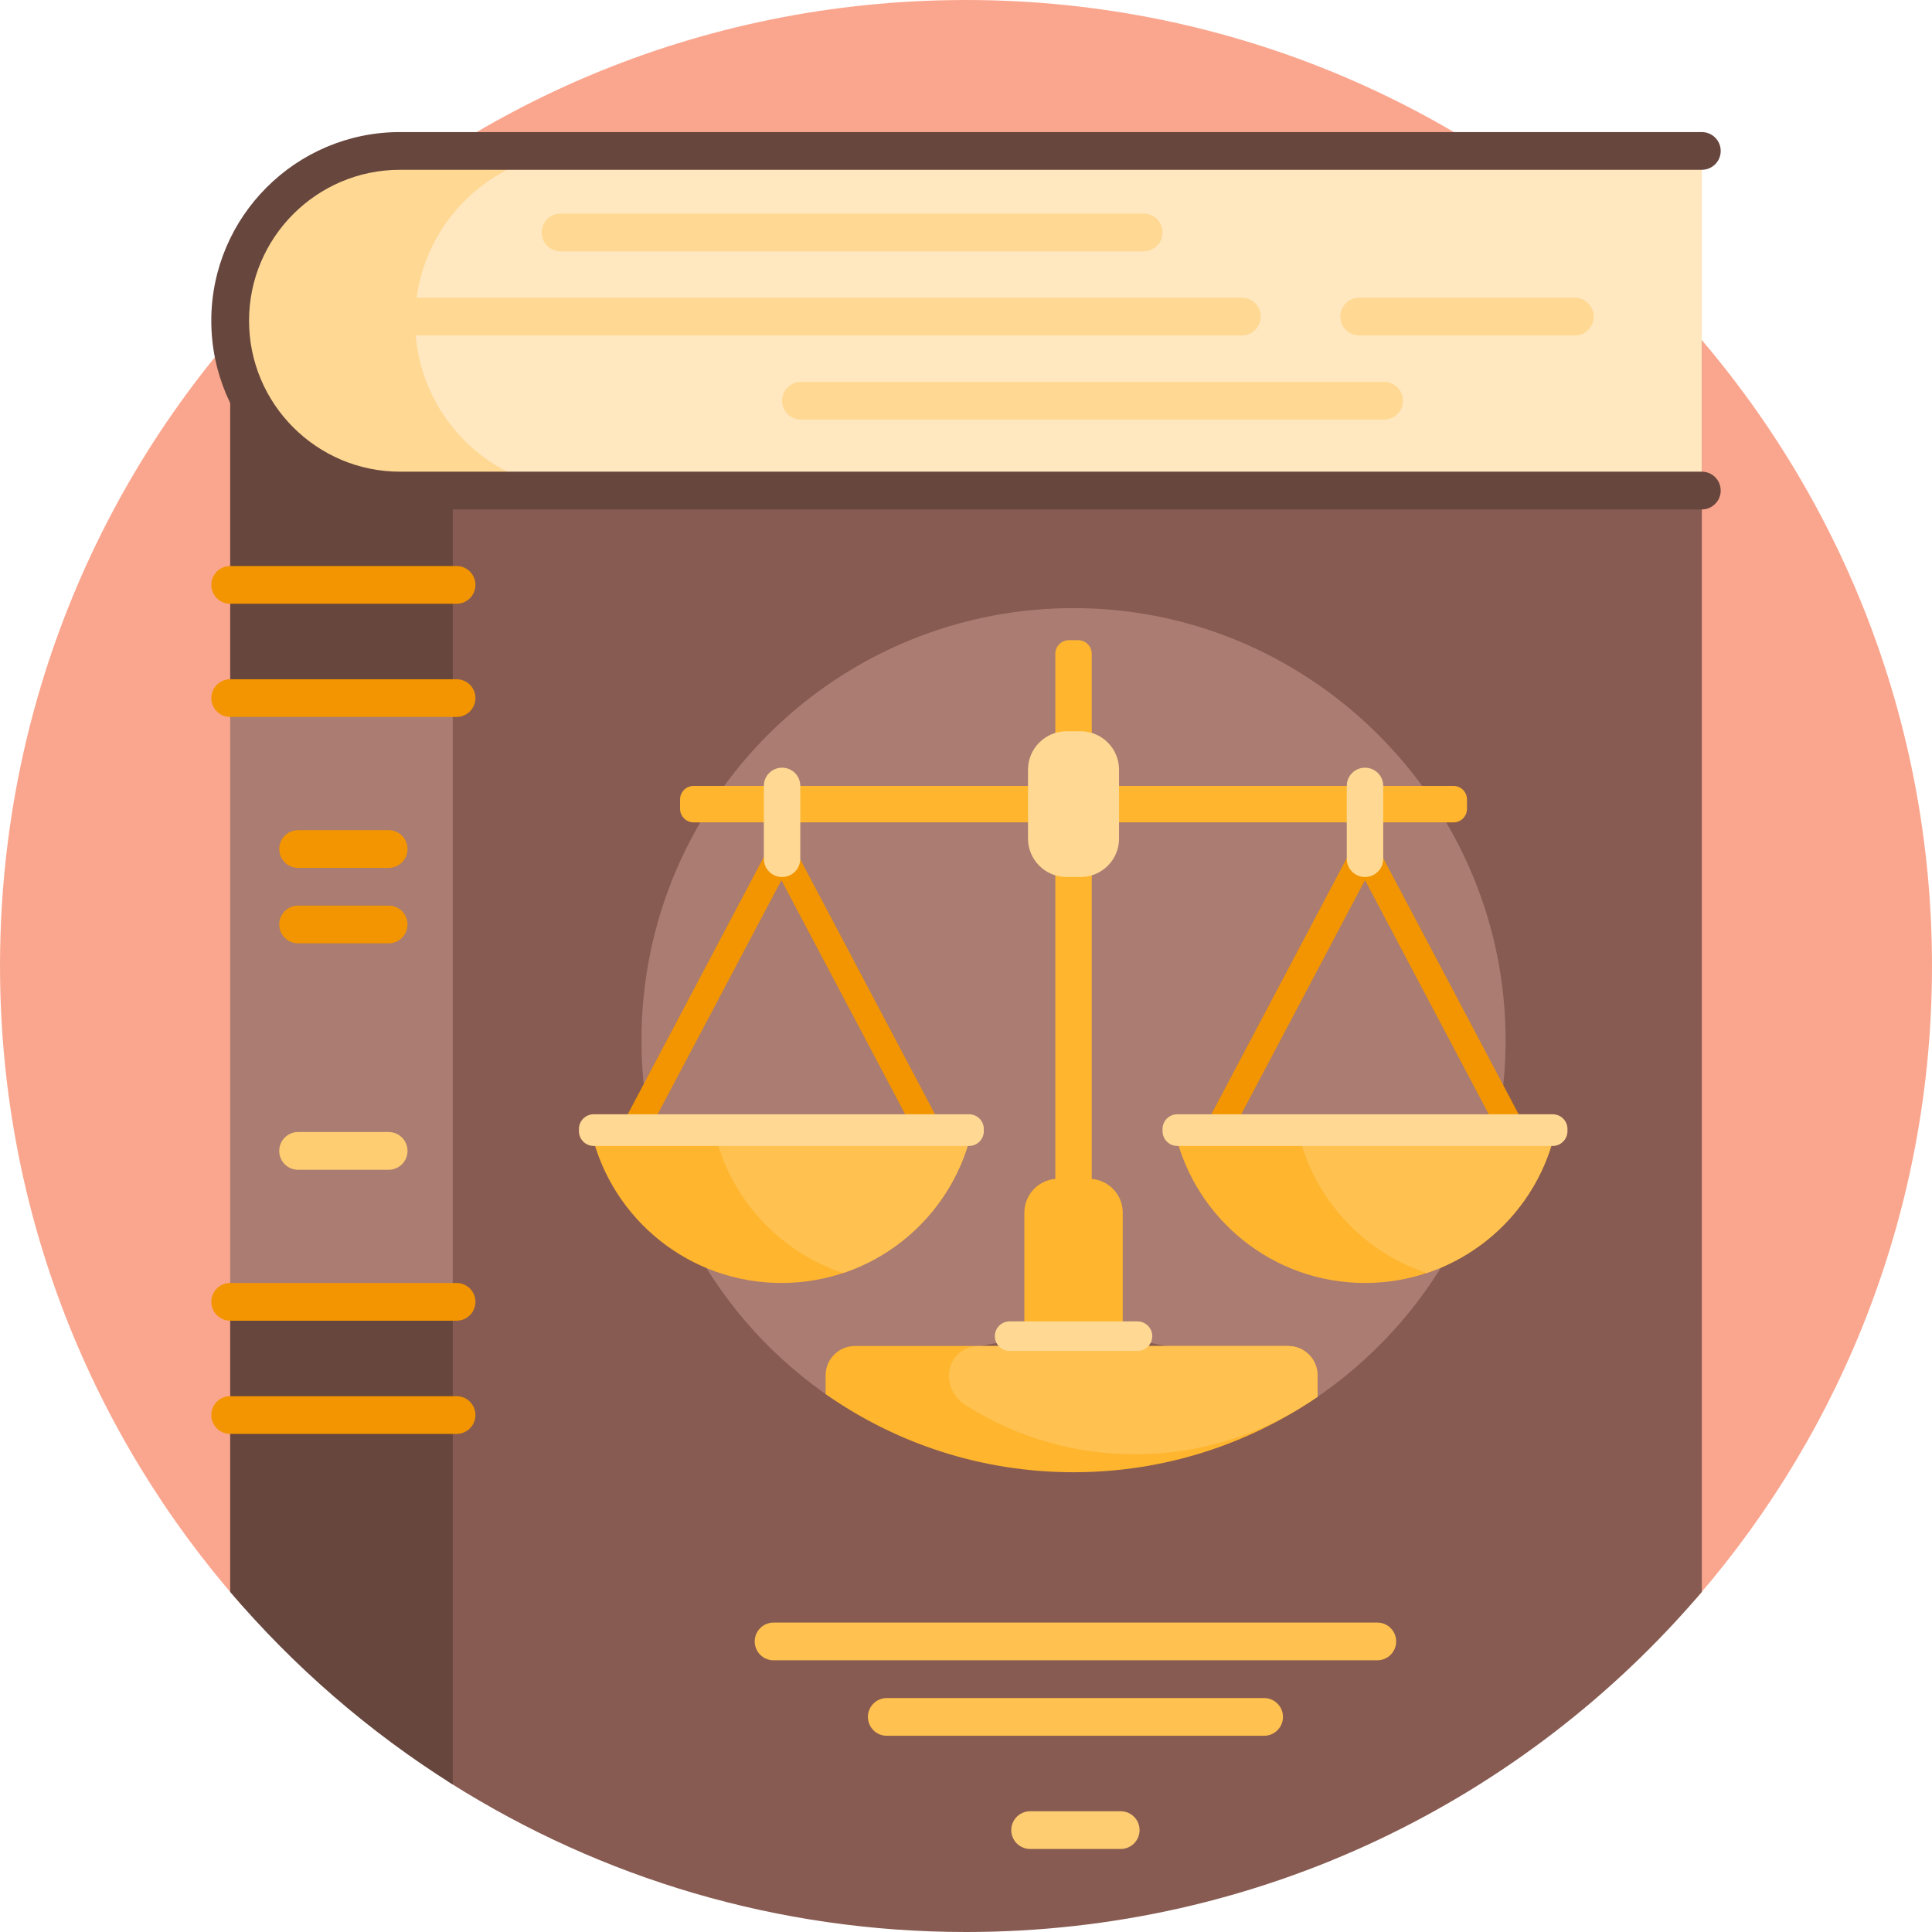 <svg width="44" height="44" viewBox="0 0 44 44" fill="none" xmlns="http://www.w3.org/2000/svg">
<g clip-path="url(#clip0_120_770)">
<path d="M5.454 36.5C2.093 32.667 0.042 27.656 0.001 22.168C-0.09 10.03 9.567 0.162 21.704 0.002C33.99 -0.16 44 9.751 44 22C44 27.492 41.988 32.514 38.66 36.368C38.268 36.823 37.579 36.856 37.141 36.446C33.209 32.769 27.926 30.519 22.118 30.519C16.249 30.519 10.916 32.817 6.972 36.563C6.537 36.976 5.849 36.95 5.454 36.5Z" fill="#FAA68E"/>
<path d="M38.758 7.745V36.255C34.722 40.994 28.712 44 22 44C17.698 44 13.685 42.765 10.295 40.631C9.769 40.3 9.453 39.718 9.453 39.097V6.016H37.116C37.694 6.562 38.242 7.14 38.758 7.745Z" fill="#875B51"/>
<path d="M10.312 6.016V40.642C8.406 39.444 6.696 37.962 5.242 36.255V29.691L6.529 28.219V16.941L5.242 15.785V7.745C5.758 7.14 6.306 6.562 6.884 6.016H10.312Z" fill="#67463E"/>
<path d="M14.609 23.689C14.609 18.208 19.091 13.774 24.589 13.85C29.972 13.925 34.329 18.382 34.289 23.765C34.263 27.146 32.533 30.121 29.915 31.873C29.816 31.939 29.688 31.938 29.586 31.876C28.091 30.959 26.332 30.43 24.449 30.43C22.567 30.43 20.808 30.959 19.312 31.876C19.211 31.938 19.082 31.939 18.984 31.873C16.346 30.108 14.609 27.101 14.609 23.689Z" fill="#AA7C72"/>
<path d="M10.312 15.941V29.691H5.242V15.941H10.312Z" fill="#AA7C72"/>
<path d="M38.758 3.438V11.172H9.109C6.974 11.172 5.242 9.441 5.242 7.305C5.242 5.169 6.974 3.438 9.109 3.438H38.758Z" fill="#FFE7C0"/>
<path d="M13.32 11.172H9.109C6.974 11.172 5.242 9.441 5.242 7.305C5.242 5.169 6.974 3.438 9.109 3.438H13.32C11.362 3.438 9.744 4.893 9.488 6.78H28.283C28.52 6.78 28.712 6.973 28.712 7.21C28.712 7.447 28.52 7.64 28.283 7.64H9.467C9.637 9.619 11.297 11.172 13.32 11.172ZM12.336 5.294C12.336 5.531 12.529 5.724 12.766 5.724H26.047C26.284 5.724 26.476 5.531 26.476 5.294C26.476 5.057 26.284 4.864 26.047 4.864H12.766C12.529 4.864 12.336 5.057 12.336 5.294ZM35.866 6.78H30.955C30.718 6.78 30.525 6.973 30.525 7.21C30.525 7.447 30.718 7.64 30.955 7.64H35.866C36.103 7.64 36.296 7.447 36.296 7.21C36.296 6.973 36.103 6.78 35.866 6.78ZM31.522 8.697H18.241C18.004 8.697 17.811 8.889 17.811 9.126C17.811 9.364 18.004 9.556 18.241 9.556H31.522C31.759 9.556 31.951 9.364 31.951 9.126C31.951 8.889 31.759 8.697 31.522 8.697Z" fill="#FFD993"/>
<path d="M39.188 11.172C39.188 11.409 38.995 11.602 38.758 11.602H9.109C6.74 11.602 4.812 9.674 4.812 7.305C4.812 4.935 6.74 3.008 9.109 3.008H38.758C38.995 3.008 39.188 3.2 39.188 3.438C39.188 3.675 38.995 3.867 38.758 3.867H9.109C7.214 3.867 5.672 5.409 5.672 7.305C5.672 9.2 7.214 10.742 9.109 10.742H38.758C38.995 10.742 39.188 10.934 39.188 11.172Z" fill="#67463E"/>
<path d="M21.334 26.395C21.226 26.395 21.122 26.337 21.068 26.235L17.796 20.046L14.524 26.235C14.446 26.381 14.264 26.438 14.117 26.36C13.97 26.282 13.914 26.1 13.992 25.953L17.53 19.262C17.582 19.163 17.684 19.101 17.796 19.101C17.907 19.101 18.01 19.163 18.062 19.262L21.599 25.953C21.677 26.1 21.621 26.282 21.474 26.36C21.429 26.384 21.381 26.395 21.334 26.395ZM34.766 26.36C34.912 26.282 34.969 26.1 34.891 25.953L31.353 19.261C31.301 19.163 31.199 19.101 31.087 19.101C30.976 19.101 30.873 19.163 30.821 19.261L27.283 25.953C27.206 26.1 27.262 26.282 27.409 26.36C27.556 26.438 27.738 26.381 27.815 26.235L31.087 20.045L34.359 26.235C34.413 26.337 34.517 26.395 34.625 26.395C34.673 26.395 34.721 26.384 34.766 26.36Z" fill="#F29500"/>
<path d="M33.41 18.208V18.42C33.41 18.59 33.272 18.729 33.102 18.729H24.864V27.132C24.864 27.303 24.726 27.441 24.555 27.441H24.343C24.173 27.441 24.034 27.303 24.034 27.132V18.729H15.797C15.626 18.729 15.488 18.59 15.488 18.42V18.208C15.488 18.037 15.626 17.899 15.797 17.899H24.034V14.889C24.034 14.718 24.173 14.58 24.343 14.58H24.555C24.726 14.58 24.864 14.718 24.864 14.889V17.899H33.102C33.272 17.899 33.41 18.037 33.41 18.208Z" fill="#FFB52D"/>
<path d="M29.219 39.102C29.219 39.339 29.026 39.531 28.789 39.531H20.195C19.958 39.531 19.766 39.339 19.766 39.102C19.766 38.864 19.958 38.672 20.195 38.672H28.789C29.026 38.672 29.219 38.864 29.219 39.102ZM31.367 36.953H17.617C17.38 36.953 17.188 37.146 17.188 37.383C17.188 37.62 17.38 37.812 17.617 37.812H31.367C31.605 37.812 31.797 37.62 31.797 37.383C31.797 37.146 31.605 36.953 31.367 36.953Z" fill="#FFC14F"/>
<path d="M8.852 26.641H6.789C6.552 26.641 6.359 26.448 6.359 26.211C6.359 25.974 6.552 25.781 6.789 25.781H8.852C9.089 25.781 9.281 25.974 9.281 26.211C9.281 26.448 9.089 26.641 8.852 26.641ZM25.953 41.68C25.953 41.442 25.761 41.25 25.523 41.25H23.461C23.224 41.25 23.031 41.442 23.031 41.68C23.031 41.917 23.224 42.109 23.461 42.109H25.523C25.761 42.109 25.953 41.917 25.953 41.68Z" fill="#FFCD71"/>
<path d="M4.812 13.32C4.812 13.083 5.005 12.891 5.242 12.891H10.398C10.636 12.891 10.828 13.083 10.828 13.32C10.828 13.558 10.636 13.75 10.398 13.75H5.242C5.005 13.75 4.812 13.558 4.812 13.32ZM10.398 31.797H5.242C5.005 31.797 4.812 31.989 4.812 32.227C4.812 32.464 5.005 32.656 5.242 32.656H10.398C10.636 32.656 10.828 32.464 10.828 32.227C10.828 31.989 10.636 31.797 10.398 31.797ZM10.398 15.469H5.242C5.005 15.469 4.812 15.661 4.812 15.899C4.812 16.136 5.005 16.328 5.242 16.328H10.398C10.636 16.328 10.828 16.136 10.828 15.899C10.828 15.661 10.636 15.469 10.398 15.469ZM10.398 29.219H5.242C5.005 29.219 4.812 29.411 4.812 29.648C4.812 29.886 5.005 30.078 5.242 30.078H10.398C10.636 30.078 10.828 29.886 10.828 29.648C10.828 29.411 10.636 29.219 10.398 29.219ZM6.789 19.766H8.852C9.089 19.766 9.281 19.573 9.281 19.336C9.281 19.099 9.089 18.906 8.852 18.906H6.789C6.552 18.906 6.359 19.099 6.359 19.336C6.359 19.573 6.552 19.766 6.789 19.766ZM6.789 21.484H8.852C9.089 21.484 9.281 21.292 9.281 21.055C9.281 20.817 9.089 20.625 8.852 20.625H6.789C6.552 20.625 6.359 20.817 6.359 21.055C6.359 21.292 6.552 21.484 6.789 21.484Z" fill="#F29500"/>
<path d="M17.796 29.219C15.698 29.219 13.939 27.765 13.473 25.809H22.118C21.652 27.765 19.894 29.219 17.796 29.219ZM26.764 25.809C27.23 27.765 28.989 29.219 31.087 29.219C33.185 29.219 34.944 27.765 35.41 25.809H26.764ZM29.339 30.655H25.57V27.617C25.57 27.191 25.224 26.846 24.797 26.846H24.101C23.675 26.846 23.329 27.191 23.329 27.617V30.655H19.47C19.102 30.655 18.803 30.953 18.803 31.322V31.749C20.401 32.871 22.348 33.529 24.449 33.529C26.511 33.529 28.425 32.895 30.006 31.811V31.322C30.006 30.953 29.707 30.655 29.339 30.655Z" fill="#FFB52D"/>
<path d="M29.572 25.809H35.41C35.053 27.308 33.937 28.512 32.491 28.992C31.045 28.512 29.929 27.308 29.572 25.809ZM19.199 28.993C20.645 28.512 21.761 27.308 22.119 25.809H16.28C16.637 27.308 17.753 28.512 19.199 28.993ZM22.277 30.655C21.909 30.655 21.61 30.953 21.61 31.322C21.61 31.592 21.745 31.846 21.973 31.992C21.985 32 21.998 32.008 22.011 32.016C24.372 33.506 27.398 33.487 29.749 31.981C29.836 31.926 29.922 31.869 30.006 31.811V31.322C30.006 30.953 29.707 30.655 29.339 30.655H22.277Z" fill="#FFC14F"/>
<path d="M26.242 30.43C26.242 30.616 26.091 30.767 25.906 30.767H22.993C22.807 30.767 22.657 30.616 22.657 30.43C22.657 30.245 22.807 30.094 22.993 30.094H25.906C26.091 30.094 26.242 30.245 26.242 30.43ZM24.289 19.973H24.61C25.094 19.973 25.486 19.581 25.486 19.097V17.531C25.486 17.047 25.094 16.654 24.61 16.654H24.289C23.805 16.654 23.412 17.047 23.412 17.531V19.097C23.412 19.581 23.805 19.973 24.289 19.973ZM17.81 19.973H17.813C18.041 19.973 18.226 19.788 18.226 19.56V17.897C18.226 17.669 18.041 17.484 17.813 17.484H17.81C17.581 17.484 17.396 17.669 17.396 17.897V19.56C17.396 19.788 17.581 19.973 17.81 19.973ZM31.085 19.973H31.089C31.317 19.973 31.502 19.788 31.502 19.56V17.897C31.502 17.669 31.317 17.484 31.089 17.484H31.085C30.857 17.484 30.672 17.669 30.672 17.897V19.56C30.672 19.788 30.857 19.973 31.085 19.973ZM22.07 25.377H13.521C13.335 25.377 13.185 25.527 13.185 25.713V25.761C13.185 25.947 13.335 26.098 13.521 26.098H22.07C22.256 26.098 22.406 25.947 22.406 25.761V25.713C22.406 25.527 22.256 25.377 22.07 25.377ZM35.362 25.377H26.812C26.627 25.377 26.476 25.527 26.476 25.713V25.761C26.476 25.947 26.627 26.098 26.812 26.098H35.362C35.547 26.098 35.698 25.947 35.698 25.761V25.713C35.698 25.527 35.548 25.377 35.362 25.377Z" fill="#FFD993"/>
</g>
<defs>
<clipPath id="clip0_120_770">
<rect width="44" height="44" fill="white"/>
</clipPath>
</defs>
</svg>
